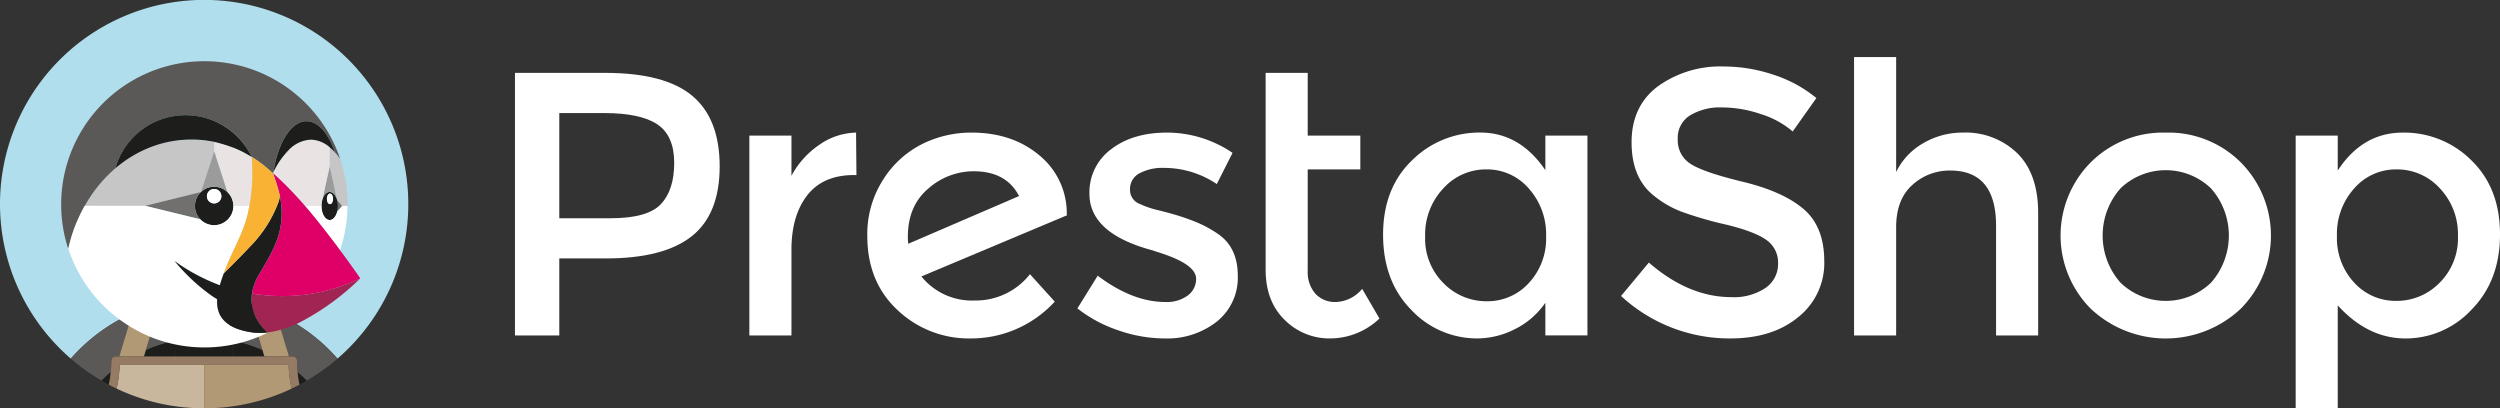 <svg xmlns="http://www.w3.org/2000/svg" xmlns:xlink="http://www.w3.org/1999/xlink" width="498.898" height="81.48" viewBox="0 0 498.898 81.48"><rect x="0" y="0" width="498.898" height="81.48" fill="#333333" stroke="none"/><defs><clipPath id="clip-path"><rect id="Rect&#xE1;ngulo_2749" data-name="Rect&#xE1;ngulo 2749" width="498.898" height="81.48" transform="translate(171.496 259.289)" fill="#fff"></rect></clipPath></defs><g id="Grupo_4856" data-name="Grupo 4856" transform="translate(-171.496 -259.289)"><g id="Grupo_4853" data-name="Grupo 4853" clip-path="url(#clip-path)"><path id="Trazado_11424" data-name="Trazado 11424" d="M352.746,307.936a9.588,9.588,0,0,1-.075-1.423q0-6.147,4.086-9.6a13.678,13.678,0,0,1,9.032-3.448q6.522,0,9.07,4.948Zm31.633-5.846a14.91,14.91,0,0,0-5.471-11.806q-5.4-4.535-13.569-4.535a21.963,21.963,0,0,0-9.819,2.286,19.606,19.606,0,0,0-7.795,7.122,20.073,20.073,0,0,0-3.15,11.206q0,9.219,6.072,14.841a20.657,20.657,0,0,0,14.542,5.623,22.63,22.63,0,0,0,16.792-7.346l-4.948-5.473a13.736,13.736,0,0,1-11.057,5.248,12.935,12.935,0,0,1-10.606-4.8l29.084-12.218Z" fill="#fff"></path><path id="Trazado_11425" data-name="Trazado 11425" d="M334.947,288.223a17.384,17.384,0,0,0-5.51,6.146V286.35h-8.4v39.878h8.4V309.136q0-6.82,3.149-10.869t9.369-4.047h.45l-.075-8.471a13.281,13.281,0,0,0-7.383,2.474" fill="#fff"></path><path id="Trazado_11426" data-name="Trazado 11426" d="M414.469,305.913a23.54,23.54,0,0,0-3.786-2.1q-1.763-.748-3.635-1.349t-4.311-1.2a18.807,18.807,0,0,1-3.784-1.275A2.976,2.976,0,0,1,397,297.143a3.536,3.536,0,0,1,1.873-3.261,9.654,9.654,0,0,1,4.873-1.087,18.792,18.792,0,0,1,10.569,3.223l3.148-6.221a23.316,23.316,0,0,0-13.042-4.048q-6.9,0-11.207,3.336a10.664,10.664,0,0,0-4.31,8.883q0,7.871,12.443,11.242c.2.051.5.151.9.3q7.942,2.4,7.945,5.4a4.088,4.088,0,0,1-1.649,3.335,7.038,7.038,0,0,1-4.5,1.311q-6.522,0-13.493-5.247l-4.048,6.522a27.124,27.124,0,0,0,8.283,4.422,28.294,28.294,0,0,0,9.032,1.574,16.036,16.036,0,0,0,10.571-3.41,11.222,11.222,0,0,0,4.121-9.108q0-5.7-4.047-8.4" fill="#fff"></path><path id="Trazado_11427" data-name="Trazado 11427" d="M303.383,300.03q-2.662,2.81-10.007,2.811H283.107V281.852H292.1q7.2,0,10.569,2.249t3.373,7.683q0,5.436-2.661,8.246m6.259-21.626q-5.473-4.572-17.391-4.573H274.262v52.4h8.845V310.861H292.4q11.544,0,17.129-4.423t5.584-13.942q0-9.518-5.472-14.092" fill="#fff"></path><path id="Trazado_11428" data-name="Trazado 11428" d="M438.161,319.555a5.323,5.323,0,0,1-4.2-1.687,6.57,6.57,0,0,1-1.5-4.535V293.094h10.5v-6.745h-10.5V273.831h-8.395v39.278q0,6.3,3.786,10.007a12.581,12.581,0,0,0,9.144,3.71,14.308,14.308,0,0,0,9.782-3.972l-3.448-5.923a7.137,7.137,0,0,1-5.172,2.624" fill="#fff"></path><path id="Trazado_11429" data-name="Trazado 11429" d="M476.585,315.771a11.135,11.135,0,0,1-8.395,3.635,11.925,11.925,0,0,1-8.621-3.6,12.493,12.493,0,0,1-3.672-9.333,13.4,13.4,0,0,1,3.6-9.558,11.426,11.426,0,0,1,8.621-3.822,10.97,10.97,0,0,1,8.469,3.822,13.688,13.688,0,0,1,3.449,9.521,13.01,13.01,0,0,1-3.449,9.332m3.3-22.525q-5.1-7.494-12.969-7.5a19.031,19.031,0,0,0-13.642,5.548q-5.775,5.547-5.772,14.841t5.623,14.992a17.942,17.942,0,0,0,13.192,5.7,16.654,16.654,0,0,0,7.459-1.837,15.967,15.967,0,0,0,6.109-5.283v6.521h8.395V286.349h-8.395Z" fill="#fff"></path><path id="Trazado_11430" data-name="Trazado 11430" d="M612.724,315.7a13.04,13.04,0,0,1-18.065,0,14.21,14.21,0,0,1,0-18.815,13.04,13.04,0,0,1,18.065,0,14.21,14.21,0,0,1,0,18.815m-9.032-29.947a20.4,20.4,0,0,0-14.991,5.96,20.718,20.718,0,0,0,0,29.159,21.836,21.836,0,0,0,29.982,0,20.721,20.721,0,0,0,0-29.159,20.407,20.407,0,0,0-14.991-5.96" fill="#fff"></path><path id="Trazado_11431" data-name="Trazado 11431" d="M658.325,315.732a11.922,11.922,0,0,1-8.62,3.6,11.13,11.13,0,0,1-8.4-3.635,13.008,13.008,0,0,1-3.449-9.333,13.543,13.543,0,0,1,3.449-9.482,11.01,11.01,0,0,1,8.47-3.786,11.477,11.477,0,0,1,8.62,3.786A13.267,13.267,0,0,1,662,306.4a12.487,12.487,0,0,1-3.672,9.332M664.7,291.3a18.958,18.958,0,0,0-13.718-5.547q-8.022,0-12.968,7.571v-6.971h-8.395v54.42h8.395V320.231q6,6.6,13.53,6.6a17.914,17.914,0,0,0,13.192-5.772q5.66-5.77,5.661-14.992T664.7,291.3" fill="#fff"></path><path id="Trazado_11432" data-name="Trazado 11432" d="M563.158,285.749a15.42,15.42,0,0,0-7.834,2.1,13.307,13.307,0,0,0-5.434,5.773V270.683h-8.4v55.545h8.4V304.639q0-5.547,3.224-8.433a10.984,10.984,0,0,1,7.57-2.885q9.144,0,9.145,11.018v21.889h8.4V301.79q0-7.8-4.161-11.918a14.823,14.823,0,0,0-10.906-4.123" fill="#fff"></path><path id="Trazado_11433" data-name="Trazado 11433" d="M531.456,301.041q-4.086-3.522-12.143-5.472t-10.532-3.636a5.533,5.533,0,0,1-2.473-4.872,5.259,5.259,0,0,1,2.473-4.759,11.606,11.606,0,0,1,6.335-1.575,24.255,24.255,0,0,1,7.833,1.349,17.857,17.857,0,0,1,6.3,3.449l4.721-6.672a26.078,26.078,0,0,0-8.544-4.647,31.36,31.36,0,0,0-9.969-1.649,21.291,21.291,0,0,0-13.081,3.935q-5.285,3.934-5.284,11.206t4.647,10.8a19.794,19.794,0,0,0,5.321,3.035,72.8,72.8,0,0,0,8.772,2.548q5.77,1.389,8.132,3.074a5.471,5.471,0,0,1,2.362,4.722,5.746,5.746,0,0,1-2.512,4.872,11.249,11.249,0,0,1-6.784,1.837q-8.545,0-16.49-6.9l-5.547,6.671a31.863,31.863,0,0,0,21.812,8.47q8.4,0,13.568-4.272a13.754,13.754,0,0,0,5.172-11.131q0-6.859-4.085-10.382" fill="#fff"></path><path id="Trazado_11434" data-name="Trazado 11434" d="M197.907,321.8c.65-.289,1.31-.556,1.975-.806.751-.282,1.508-.548,2.276-.779.955-.288,1.918-.548,2.894-.755a35.962,35.962,0,0,1,3.99-.617q-1.13,3.549-2.486,7.057c.039.452.059.907.072,1.364a28.87,28.87,0,0,1,11.217,0c.012-.457.033-.912.071-1.364q-1.352-3.507-2.485-7.057a35.963,35.963,0,0,1,3.99.617c.976.207,1.939.467,2.894.755.768.231,1.524.5,2.276.779.665.25,1.325.517,1.975.806a35.341,35.341,0,0,1,12.276,9.062,40.74,40.74,0,1,0-53.212,0,35.342,35.342,0,0,1,12.277-9.062" fill="#b0deec"></path><path id="Trazado_11435" data-name="Trazado 11435" d="M200.592,329.175a28.607,28.607,0,0,1,6.035-1.907c-.012-.457-.032-.912-.071-1.364q1.353-3.507,2.486-7.056a35.959,35.959,0,0,0-3.99.616c-.976.208-1.939.467-2.894.755-.767.232-1.525.5-2.275.779l2.969.72Z" fill="#5b5957"></path><path id="Trazado_11436" data-name="Trazado 11436" d="M193.591,333.567c.074-.759.119-1.525.119-2.3a.844.844,0,0,1,.844-.843h.74l2.613-8.621a35.354,35.354,0,0,0-12.277,9.062,40.751,40.751,0,0,0,6.143,4.385q.873-.881,1.818-1.684" fill="#5b5957"></path><path id="Trazado_11437" data-name="Trazado 11437" d="M226.566,321.8l2.612,8.62h.74a.843.843,0,0,1,.843.843c0,.774.046,1.541.12,2.3q.945.8,1.818,1.683a40.846,40.846,0,0,0,6.143-4.384,35.329,35.329,0,0,0-12.276-9.062" fill="#5b5957"></path><path id="Trazado_11438" data-name="Trazado 11438" d="M221.621,321.718,224.59,321c-.751-.283-1.508-.548-2.276-.779-.955-.288-1.918-.548-2.894-.755a35.675,35.675,0,0,0-3.989-.617q1.128,3.549,2.485,7.056c-.038.452-.059.907-.071,1.365a28.519,28.519,0,0,1,6.036,1.907Z" fill="#5b5957"></path><path id="Trazado_11439" data-name="Trazado 11439" d="M212.236,330.425h5.74a23.246,23.246,0,0,1-.132-3.157,28.87,28.87,0,0,0-11.217,0,23.243,23.243,0,0,1-.132,3.157Z" fill="#1d1d1b"></path><path id="Trazado_11440" data-name="Trazado 11440" d="M191.773,335.251c.473.275.951.544,1.436.8a23.267,23.267,0,0,0,.382-2.485q-.945.8-1.818,1.684" fill="#1d1d1b"></path><path id="Trazado_11441" data-name="Trazado 11441" d="M200.213,330.425h6.282a23.086,23.086,0,0,0,.133-3.157,28.635,28.635,0,0,0-6.036,1.907Z" fill="#1d1d1b"></path><path id="Trazado_11442" data-name="Trazado 11442" d="M230.881,333.567a23.015,23.015,0,0,0,.382,2.485c.485-.257.962-.525,1.436-.8q-.873-.881-1.818-1.684" fill="#1d1d1b"></path><path id="Trazado_11443" data-name="Trazado 11443" d="M224.26,330.425l-.379-1.25a28.635,28.635,0,0,0-6.036-1.907,22.925,22.925,0,0,0,.132,3.157Z" fill="#1d1d1b"></path><path id="Trazado_11444" data-name="Trazado 11444" d="M200.213,330.425l.379-1.25,2.26-7.458-2.97-.719c-.665.25-1.325.516-1.975.806l-2.613,8.621h4.919Z" fill="#b19975"></path><path id="Trazado_11445" data-name="Trazado 11445" d="M223.881,329.175l.379,1.25h4.919l-2.613-8.621c-.651-.289-1.31-.556-1.976-.806l-2.969.719Z" fill="#b19975"></path><path id="Trazado_11446" data-name="Trazado 11446" d="M195.38,332.166l.077-.055h-.074c0,.018,0,.037,0,.055" fill="#c9b79d"></path><path id="Trazado_11447" data-name="Trazado 11447" d="M212.236,332.111H195.457l-.077.055a25.057,25.057,0,0,1-.615,4.672,40.584,40.584,0,0,0,17.471,3.931Z" fill="#c9b79d"></path><path id="Trazado_11448" data-name="Trazado 11448" d="M229.089,332.111h-.074l.077.055c0-.018,0-.037,0-.055" fill="#b19975"></path><path id="Trazado_11449" data-name="Trazado 11449" d="M229.015,332.111H212.236v8.658a40.589,40.589,0,0,0,17.472-3.931,24.892,24.892,0,0,1-.616-4.672l-.077-.055" fill="#b19975"></path><path id="Trazado_11450" data-name="Trazado 11450" d="M212.236,332.111h0v0Z" fill="#836c57"></path><path id="Trazado_11451" data-name="Trazado 11451" d="M230.881,333.567c-.074-.759-.119-1.525-.119-2.3a.844.844,0,0,0-.844-.843H194.554a.843.843,0,0,0-.844.843c0,.774-.045,1.54-.119,2.3a23.267,23.267,0,0,1-.382,2.485c.512.271,1.03.536,1.556.786a25.141,25.141,0,0,0,.615-4.672l0-.055h33.706c0,.018,0,.036,0,.055a25.057,25.057,0,0,0,.615,4.672c.526-.25,1.043-.515,1.556-.786a23.015,23.015,0,0,1-.382-2.485" fill="#957b63"></path><path id="Trazado_11452" data-name="Trazado 11452" d="M223.9,324.611c-.123-.141-.249-.292-.381-.464.132.172.258.323.381.464" fill="#5b5957"></path><path id="Trazado_11453" data-name="Trazado 11453" d="M224.838,325.542l.008.027-.008-.027a7.836,7.836,0,0,1-.937-.931h0a7.867,7.867,0,0,0,.937.93" fill="#b19975"></path><path id="Trazado_11454" data-name="Trazado 11454" d="M237.286,288.681v0Z" fill="#fff"></path><path id="Trazado_11455" data-name="Trazado 11455" d="M238.926,300.411v0" fill="#fff"></path><path id="Trazado_11456" data-name="Trazado 11456" d="M239.362,290.962h0l-.02-.026h0a13.642,13.642,0,0,0-1.046-1.289l0,0,0,0-.009-.011c-.163-.176-.327-.344-.494-.5-.063-.06-.127-.113-.191-.171-.105-.094-.209-.193-.315-.28v3.791l1.451,6.644c.016.052.035.1.049.153l1.006,1.127.009-.012h1.052c0-.1.007-.194.007-.291v0a28.5,28.5,0,0,0-1.448-8.966c-.017-.054-.033-.109-.051-.164" fill="#c7c6c7"></path><path id="Trazado_11457" data-name="Trazado 11457" d="M238.926,300.4v0" fill="#c7c6c7"></path><path id="Trazado_11458" data-name="Trazado 11458" d="M238.88,299.764c0,.011,0,.02.006.032l0,.019v0a4.723,4.723,0,0,1,.03.482c0,.03.005.059.005.089v.023c0,.032-.005.062-.006.1a4.553,4.553,0,0,1-.029.473v0a.093.093,0,0,0,0,.023l-.007.036a4.2,4.2,0,0,1-.092.482v0l.005,0,0-.008,1-1.115-1.005-1.127v0a4.376,4.376,0,0,1,.093.492" fill="#71706f"></path><path id="Trazado_11459" data-name="Trazado 11459" d="M238.879,301.04c0-.021.009-.04.011-.061.019-.152.026-.312.03-.473,0-.036.006-.07.006-.107s0-.066-.006-.1c0-.165-.011-.327-.03-.483,0-.018-.007-.034-.01-.053a4.311,4.311,0,0,0-.094-.491c-.014-.055-.033-.1-.049-.157a3.148,3.148,0,0,0-.384-.834c-.021-.031-.042-.062-.064-.091-.043-.058-.086-.114-.131-.164a1.676,1.676,0,0,0-.211-.2c-.028-.022-.058-.036-.086-.055a1.268,1.268,0,0,0-.2-.1.817.817,0,0,0-.087-.033.877.877,0,0,0-.584,0c-.029.009-.058.021-.087.033a1.316,1.316,0,0,0-.2.1c-.028.019-.057.033-.085.055a1.608,1.608,0,0,0-.211.2,1.944,1.944,0,0,0-.131.163c-.022.03-.043.061-.064.092a3.171,3.171,0,0,0-.385.835l-.012.038a4.512,4.512,0,0,0-.1.458c-.008.049-.019.1-.026.145a4.429,4.429,0,0,0-.042.55c0,.027,0,.051,0,.077h.006c0,1.552.734,2.81,1.64,2.81a1.029,1.029,0,0,0,.449-.11c.023-.012.045-.023.068-.037a1.246,1.246,0,0,0,.173-.116c.031-.025.06-.054.089-.082a1.836,1.836,0,0,0,.207-.229c.045-.06.09-.119.131-.186.026-.042.05-.088.075-.133.045-.085.089-.173.128-.267.014-.033.03-.066.043-.1a3.728,3.728,0,0,0,.131-.411,4.7,4.7,0,0,0,.091-.483m-1.534-1.015c-.339,0-.615-.472-.615-1.054s.276-1.053.615-1.053.615.472.615,1.053-.275,1.054-.615,1.054" fill="#1d1d1b"></path><path id="Trazado_11460" data-name="Trazado 11460" d="M237.345,297.918c-.339,0-.615.472-.615,1.054s.276,1.053.615,1.053.615-.472.615-1.053-.275-1.054-.615-1.054" fill="#fff"></path><path id="Trazado_11461" data-name="Trazado 11461" d="M235.836,299.116h0a3.117,3.117,0,0,1,.384-.834c.021-.032.042-.062.064-.092a1.986,1.986,0,0,1,.132-.163,1.536,1.536,0,0,1,.21-.2c.028-.022.058-.036.086-.055a1.123,1.123,0,0,1,.2-.1q.043-.018.087-.033a.877.877,0,0,1,.584,0q.044.015.087.033a1.08,1.08,0,0,1,.195.1c.029.019.058.033.087.055a1.6,1.6,0,0,1,.21.2,1.989,1.989,0,0,1,.132.163l.064.091a3.131,3.131,0,0,1,.383.834h0l-1.451-6.644Z" fill="#9c9b9b"></path><path id="Trazado_11462" data-name="Trazado 11462" d="M218.06,300.337a3.69,3.69,0,0,0-.025-.4v-.005c-.015-.128-.037-.254-.064-.378l0-.01c-.028-.122-.061-.243-.1-.361l0-.008c-.04-.118-.084-.233-.135-.346l0-.007c-.05-.113-.106-.223-.167-.331a3.871,3.871,0,0,0-1.883-1.655l-.011,0a3.687,3.687,0,0,0-.687-.207l-.018,0a3.8,3.8,0,0,0-.736-.072,3.84,3.84,0,0,0-.724.07l-.024,0a3.8,3.8,0,0,0-.674.2l-.018.007a3.85,3.85,0,0,0-.625.324h0a3.888,3.888,0,0,0-.555.434l0,.013-.015,0a3.9,3.9,0,0,0-.7.889l-.007.012c-.057.1-.109.206-.158.313-.005.011-.011.022-.016.034-.043.1-.081.2-.116.3-.007.021-.015.04-.022.06-.03.1-.055.2-.078.3-.007.028-.016.055-.022.084-.02.1-.034.2-.047.3,0,.031-.011.061-.014.092a3.783,3.783,0,0,0-.021.4,3.856,3.856,0,0,0,.073.742l0,.015a3.743,3.743,0,0,0,.21.692l0,.009a3.835,3.835,0,0,0,.781,1.2,3.9,3.9,0,0,0,.892.692l.005,0c.1.058.209.11.318.158l.027.013c.1.044.2.082.309.117l.053.02c.1.031.2.055.3.078.028.007.054.015.081.021.1.02.2.034.3.047l.091.014c.131.013.264.02.4.02a3.833,3.833,0,0,0,3.838-3.838v-.027l0-.028m-3.835-.45a1.442,1.442,0,1,1,1.442-1.442,1.442,1.442,0,0,1-1.442,1.442" fill="#1d1d1b"></path><path id="Trazado_11463" data-name="Trazado 11463" d="M214.225,297a1.442,1.442,0,1,0,1.442,1.442A1.442,1.442,0,0,0,214.225,297" fill="#fff"></path><path id="Trazado_11464" data-name="Trazado 11464" d="M211.584,297.611h0l.014,0,0-.014,2.644-8.084V287.6a22.544,22.544,0,0,0-4.535-.468c-.518,0-1.031.022-1.541.057-.074,0-.149.009-.223.015a22.734,22.734,0,0,0-7.686,2,24.546,24.546,0,0,0-5.736,3.675l0,0c-.465.395-.911.813-1.346,1.24-.082.08-.165.158-.245.239q-.615.619-1.19,1.28c-.083.1-.164.193-.246.29-.385.454-.76.917-1.115,1.4-.03.04-.058.082-.087.122-.339.461-.661.935-.972,1.416-.061.094-.123.187-.183.281-.252.4-.485.808-.718,1.219h12.043Z" fill="#c7c6c7"></path><path id="Trazado_11465" data-name="Trazado 11465" d="M221.751,296.7c.025-.315.045-.631.061-.946q.033-.641.045-1.283c.006-.331.006-.664,0-1,0-.1,0-.191,0-.287-.008-.856-.042-1.713-.094-2.57l-.007,0,0-.006-.026-.015-.039-.022c-.157-.09-.544-.312-.891-.509l-.022-.012-.25-.142,0,0c-.066-.037-.121-.069-.173-.1l-.033-.019-.126-.068q-.831-.432-1.694-.8a29.9,29.9,0,0,0-4.253-1.33v1.913l2.621,8.1,0,.007a3.857,3.857,0,0,1,.689.881c.062.108.117.218.168.331l0,.007a3.7,3.7,0,0,1,.135.346l0,.008c.038.118.071.238.1.361l0,.009c.027.124.049.25.064.379v.005a3.688,3.688,0,0,1,.026.395l.01.022h3.209a35.306,35.306,0,0,0,.464-3.559c0-.033.005-.065.008-.1" fill="#e9e4e3"></path><path id="Trazado_11466" data-name="Trazado 11466" d="M225.947,293.838l-.006.011.006-.011" fill="#f9b233"></path><path id="Trazado_11467" data-name="Trazado 11467" d="M211.6,297.6h0a3.822,3.822,0,0,1,.556-.433l0,0a3.841,3.841,0,0,1,.624-.324l.018-.007a3.886,3.886,0,0,1,.674-.2l.025,0a3.829,3.829,0,0,1,.723-.07,3.873,3.873,0,0,1,.736.072l.019,0a3.778,3.778,0,0,1,.686.207l.011.005a3.838,3.838,0,0,1,1.193.774l0-.007-2.621-8.1Z" fill="#9c9b9b"></path><path id="Trazado_11468" data-name="Trazado 11468" d="M210.672,301.841a3.666,3.666,0,0,1-.209-.692l0-.015a3.864,3.864,0,0,1-.073-.742,3.816,3.816,0,0,1,.021-.4c0-.03.01-.06.014-.091.013-.1.027-.2.047-.3.006-.029.015-.057.022-.085.023-.1.048-.2.078-.294.007-.02.015-.039.022-.06.035-.1.073-.206.116-.3l.017-.033c.048-.107.1-.212.157-.313l.007-.012a3.875,3.875,0,0,1,.7-.888h0l-11.121,2.747h-.021l11.015,2.689a3.856,3.856,0,0,1-.782-1.2l0-.009" fill="#71706f"></path><path id="Trazado_11469" data-name="Trazado 11469" d="M235.694,299.758c.007-.05.018-.1.026-.144a4.22,4.22,0,0,1,.1-.459c0-.017.006-.036.011-.052l1.451-6.644v-3.788a5.917,5.917,0,0,0-3.777-1.515,6.532,6.532,0,0,0-4.392,2.061,16.5,16.5,0,0,0-3.056,4.4c-.036.073-.073.143-.11.216q.367.32.728.647c.542.5,1.072,1.006,1.6,1.523.244.24.483.486.723.731s.51.518.761.781q.483.508.958,1.026c.134.146.266.291.4.438q.573.633,1.135,1.276h0c.062.065.106.112.123.132h3.272c0-.027.006-.051.007-.077a4.448,4.448,0,0,1,.041-.551" fill="#e9e4e3"></path><path id="Trazado_11470" data-name="Trazado 11470" d="M225.951,293.848l0-.01-.005.011.015.014-.006-.015" fill="#e9e4e3"></path><path id="Trazado_11471" data-name="Trazado 11471" d="M186.447,304.54c.009-.025.02-.048.029-.073.211-.551.442-1.094.684-1.633.067-.151.138-.3.207-.448.2-.423.409-.839.627-1.252.088-.169.175-.337.267-.5.05-.092.107-.18.159-.271.232-.411.466-.82.717-1.219.06-.1.123-.188.184-.281q.465-.723.972-1.416c.029-.041.057-.082.087-.122.355-.478.73-.941,1.114-1.4.082-.1.164-.2.247-.29q.574-.66,1.19-1.28c.08-.081.163-.16.244-.24.436-.427.882-.844,1.347-1.239l0,0a14.611,14.611,0,0,1,27.116-2.485l.019.037c.031.062.066.121.1.183l0,.006.007.005a24.775,24.775,0,0,1,2.954,2.146q.468.4.921.814c.1.09.2.177.3.27l.005-.012,0-.007c.034-.069.067-.14.1-.208.934-5.893,3.534-10.139,6.6-10.139,2.311,0,4.359,2.41,5.628,6.12l.013.04,0,0a13.624,13.624,0,0,1,1.046,1.288l.02.027h0c.018.053.034.109.051.163h0l-.047-.193a28.578,28.578,0,0,0-55.651,9.149,28.261,28.261,0,0,0,1.421,8.893l0-.016q.271-1.262.652-2.5.3-.966.656-1.915" fill="#5b5957"></path><path id="Trazado_11472" data-name="Trazado 11472" d="M239.792,300.4l-1,1.115,0,.007a3.754,3.754,0,0,1-.135.416c-.014.034-.029.067-.043.1-.04.093-.083.182-.128.266-.025.045-.049.091-.076.133a2.188,2.188,0,0,1-.131.186,1.912,1.912,0,0,1-.206.229c-.03.027-.059.058-.089.083a1.465,1.465,0,0,1-.174.116c-.022.012-.045.025-.068.036a1.012,1.012,0,0,1-.448.111c-.906,0-1.64-1.259-1.64-2.81h-3.29v0q.918,1.059,1.8,2.142l.021.026q.864,1.055,1.7,2.126c.029.035.056.07.083.1q.8,1.017,1.58,2.046l.153.2q.826,1.089,1.64,2.182l.012.015a28.517,28.517,0,0,0,1.5-8.843H239.8Z" fill="#fff"></path><path id="Trazado_11473" data-name="Trazado 11473" d="M207.947,287.2c.074-.006.149-.011.223-.015.51-.035,1.022-.057,1.54-.057a22.531,22.531,0,0,1,4.536.468,30.071,30.071,0,0,1,4.253,1.33q.863.365,1.694.8l.126.068.033.019.173.1,0,0,.25.14.022.013.891.508.038.023.027.015c-.031-.062-.066-.121-.1-.183-.006-.013-.012-.025-.019-.037a14.868,14.868,0,0,0-5.466-5.951,14.57,14.57,0,0,0-21.65,8.436,24.546,24.546,0,0,1,5.736-3.675,22.717,22.717,0,0,1,7.686-2" fill="#1d1d1b"></path><path id="Trazado_11474" data-name="Trazado 11474" d="M229.117,289.217a6.532,6.532,0,0,1,4.392-2.061,5.917,5.917,0,0,1,3.777,1.515v.011c.107.087.211.185.316.28.063.058.128.11.191.171.166.159.331.328.493.5l.01.011,0,0-.013-.04c-1.269-3.71-3.316-6.12-5.627-6.12-3.066,0-5.666,4.246-6.6,10.139l.009-.008a16.5,16.5,0,0,1,3.056-4.4" fill="#1d1d1b"></path><path id="Trazado_11475" data-name="Trazado 11475" d="M202.058,326.734c.261.1.526.19.791.283a28.549,28.549,0,0,0,20.111-.461c.174-.071.345-.148.518-.221q.42-.178.834-.37c.245-.114.492-.228.734-.349-.058.007-.117.019-.175.025a12,12,0,0,1-3.037-.02c-5.879-.846-7.182-3.68-6.995-6.633a14.63,14.63,0,0,1-1.292-.836,38.137,38.137,0,0,1-7.205-6.775,38.12,38.12,0,0,0,8.7,4.708l.327.122c.243-.841.531-1.642.785-2.351.027-.077.055-.156.082-.231.29-.816.62-1.617.969-2.41,1.314-2.988,2.913-5.883,3.7-9.074l.377-1.783h-3.216v.006h0v.026a3.837,3.837,0,0,1-3.839,3.839c-.135,0-.268-.008-.4-.021l-.091-.014c-.1-.013-.2-.026-.3-.046-.027-.007-.053-.015-.08-.021-.1-.024-.2-.048-.3-.079l-.053-.02c-.1-.035-.209-.073-.309-.116a.165.165,0,0,0-.027-.013c-.108-.049-.215-.1-.318-.159l-.005,0a3.874,3.874,0,0,1-.892-.692l-11.015-2.689H188.421c-.052.092-.109.18-.16.272-.092.167-.178.335-.267.5-.218.413-.428.831-.626,1.253q-.1.224-.207.448c-.243.538-.473,1.082-.684,1.633l-.03.073q-.359.948-.656,1.915-.38,1.241-.652,2.5a28.645,28.645,0,0,0,10.389,14.228c.14.1.287.192.429.291a28.335,28.335,0,0,0,6.1,3.257" fill="#fff"></path><path id="Trazado_11476" data-name="Trazado 11476" d="M221.785,317.859a8.1,8.1,0,0,0-.082.9,7.8,7.8,0,0,0,.1,1.5,7.9,7.9,0,0,0,.2.912,8.285,8.285,0,0,0,.455,1.221,8.993,8.993,0,0,0,.564,1.037c.066.105.133.206.2.3q.151.219.3.413c.131.172.258.323.381.465a7.867,7.867,0,0,0,.937.93l.009.026c.006.018.013.043.024.073.058-.007.117-.018.175-.025a18.048,18.048,0,0,0,3.825-.96c.645-.233,1.288-.484,1.921-.774.193-.087.382-.185.573-.278a49.835,49.835,0,0,0,12.025-8.762,35.92,35.92,0,0,1-21.6,3.017" fill="#a12553"></path><path id="Trazado_11477" data-name="Trazado 11477" d="M237.558,306.833q-.783-1.027-1.58-2.046l-.083-.1q-.84-1.071-1.7-2.125a.291.291,0,0,0-.021-.026q-.888-1.084-1.8-2.143l-.116-.135c-.373-.43-.753-.854-1.134-1.276l-.4-.438q-.476-.518-.959-1.026-.377-.395-.76-.781c-.241-.245-.479-.491-.724-.731-.524-.517-1.054-1.026-1.6-1.523q-.36-.328-.728-.647l0,.007a32.443,32.443,0,0,1,1.4,4.534c.077.4.141.794.193,1.177.718,5.356-1,8.853-3.723,13.453l-.6,1.007a10.819,10.819,0,0,0-1.254,2.947c-.077.308-.135.609-.178.9a35.916,35.916,0,0,0,21.606-3.017s-1.612-2.37-4.039-5.628q-.814-1.094-1.641-2.182c-.05-.067-.1-.133-.152-.2" fill="#df0067"></path><path id="Trazado_11478" data-name="Trazado 11478" d="M224.838,325.542a7.867,7.867,0,0,1-.937-.93c-.123-.142-.249-.293-.382-.465-.1-.129-.2-.267-.3-.413-.066-.1-.133-.2-.2-.3a9.082,9.082,0,0,1-.565-1.037,8.474,8.474,0,0,1-.455-1.221,8.143,8.143,0,0,1-.2-.911,7.889,7.889,0,0,1-.1-1.505,8.125,8.125,0,0,1,.083-.9,8.988,8.988,0,0,1,.177-.9,10.845,10.845,0,0,1,1.254-2.946l0-.009c.2-.339.4-.671.6-1,2.726-4.6,4.442-8.1,3.723-13.452-.052-.383-.116-.774-.192-1.177q-.062.417-.126.718a.527.527,0,0,1-.013.057,2.946,2.946,0,0,1-.082.316,25.072,25.072,0,0,1-5.834,9.139c-.364.4-.745.794-1.134,1.2-.655.679-1.343,1.373-2.071,2.1l-.887.88c-.277.273-.64.646-1.051,1.077h0c-.253.709-.541,1.509-.785,2.35-.109-.041-.214-.078-.325-.122a38.063,38.063,0,0,1-8.7-4.707,38.1,38.1,0,0,0,7.205,6.775,14.484,14.484,0,0,0,1.292.836c-.187,2.953,1.116,5.787,6.995,6.632a11.946,11.946,0,0,0,3.036.021q-.015-.047-.024-.072l-.008-.027" fill="#1d1d1b"></path><path id="Trazado_11479" data-name="Trazado 11479" d="M218.088,311.9c.728-.724,1.415-1.418,2.071-2.1.389-.4.77-.8,1.134-1.2a25.052,25.052,0,0,0,5.833-9.14,2.984,2.984,0,0,0,.084-.315c0-.019.008-.036.012-.057.028-.13.055-.276.082-.439.011-.115.033-.173.044-.279a33.864,33.864,0,0,0-1.4-4.523l0,.014-.015-.013c-.1-.093-.2-.179-.3-.271q-.451-.417-.921-.812a24.4,24.4,0,0,0-2.954-2.147q.08,1.285.1,2.57c0,.1,0,.19,0,.287,0,.332,0,.665,0,1q-.012.642-.045,1.282c-.016.315-.037.632-.061.947l-.009.1a34.722,34.722,0,0,1-.463,3.56l-.377,1.782c-.787,3.191-2.386,6.086-3.7,9.074-.348.793-.679,1.594-.968,2.41-.027.076-.055.152-.082.23.41-.432.773-.8,1.05-1.078q.451-.447.887-.88" fill="#f9b233"></path></g></g></svg>